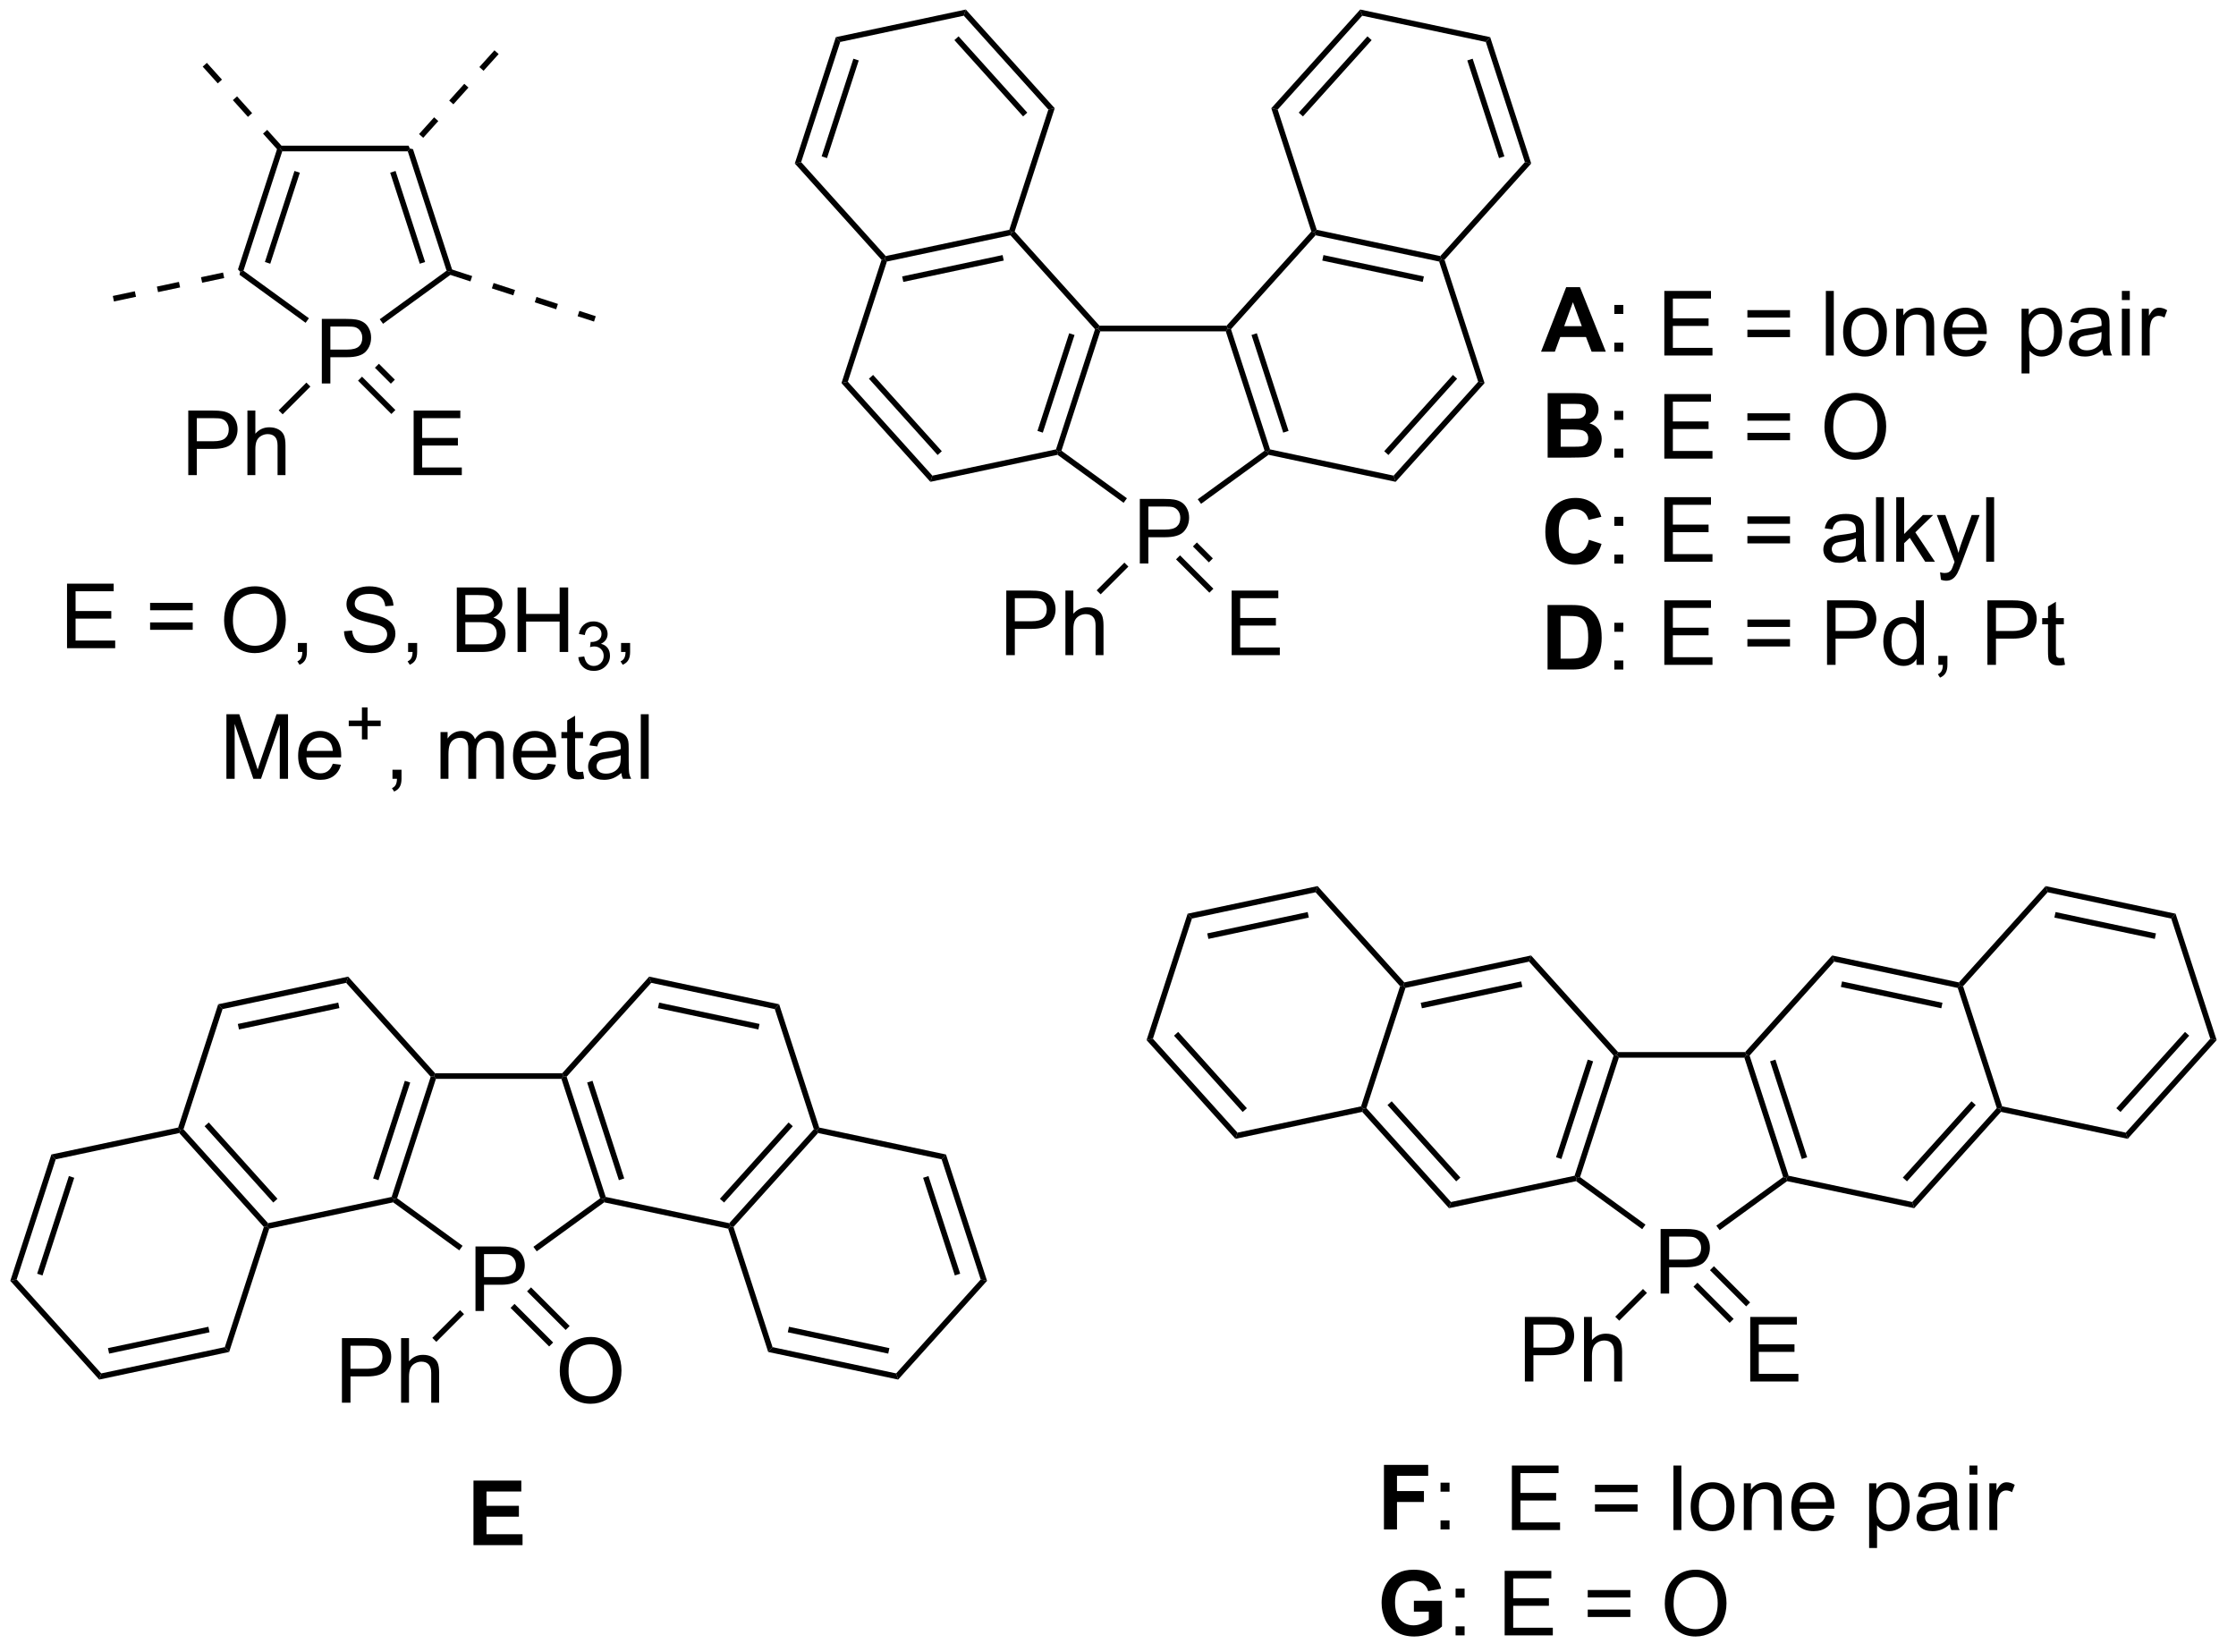 <?xml version="1.0" encoding="UTF-8"?>
<!DOCTYPE svg PUBLIC '-//W3C//DTD SVG 1.0//EN'
          'http://www.w3.org/TR/2001/REC-SVG-20010904/DTD/svg10.dtd'>
<svg stroke-dasharray="none" shape-rendering="auto" xmlns="http://www.w3.org/2000/svg" font-family="'Dialog'" text-rendering="auto" width="272" fill-opacity="1" color-interpolation="auto" color-rendering="auto" preserveAspectRatio="xMidYMid meet" font-size="12px" viewBox="0 0 272 201" fill="black" xmlns:xlink="http://www.w3.org/1999/xlink" stroke="black" image-rendering="auto" stroke-miterlimit="10" stroke-linecap="square" stroke-linejoin="miter" font-style="normal" stroke-width="1" height="201" stroke-dashoffset="0" font-weight="normal" stroke-opacity="1"
><!--Generated by the Batik Graphics2D SVG Generator--><defs id="genericDefs"
  /><g
  ><defs id="defs1"
    ><clipPath clipPathUnits="userSpaceOnUse" id="clipPath1"
      ><path d="M0.646 0.646 L204.008 0.646 L204.008 151.128 L0.646 151.128 L0.646 0.646 Z"
      /></clipPath
      ><clipPath clipPathUnits="userSpaceOnUse" id="clipPath2"
      ><path d="M170.628 377.461 L170.628 523.759 L368.336 523.759 L368.336 377.461 Z"
      /></clipPath
    ></defs
    ><g transform="scale(1.333,1.333) translate(-0.646,-0.646) matrix(1.029,0,0,1.029,-174.862,-387.61)"
    ><path d="M317.833 492.03 L317.833 486.303 L319.994 486.303 Q320.565 486.303 320.864 486.358 Q321.286 486.428 321.57 486.626 Q321.856 486.821 322.031 487.178 Q322.205 487.532 322.205 487.959 Q322.205 488.689 321.739 489.196 Q321.275 489.702 320.059 489.702 L318.591 489.702 L318.591 492.03 L317.833 492.03 ZM318.591 489.025 L320.072 489.025 Q320.807 489.025 321.114 488.751 Q321.424 488.478 321.424 487.983 Q321.424 487.623 321.241 487.368 Q321.059 487.111 320.762 487.03 Q320.572 486.978 320.057 486.978 L318.591 486.978 L318.591 489.025 Z" stroke="none" clip-path="url(#clipPath2)"
    /></g
    ><g transform="matrix(1.371,0,0,1.371,-234.01,-517.674)"
    ><path d="M325.529 470.933 L325.64 471.183 L325.459 471.433 L314.322 471.433 L314.14 471.183 L314.252 470.933 Z" stroke="none" clip-path="url(#clipPath2)"
    /></g
    ><g transform="matrix(1.371,0,0,1.371,-234.01,-517.674)"
    ><path d="M313.858 471.243 L314.14 471.183 L314.322 471.433 L310.881 482.025 L310.587 482.12 L310.394 481.906 ZM311.565 471.603 L308.75 480.267 L309.225 480.421 L312.04 471.757 Z" stroke="none" clip-path="url(#clipPath2)"
    /></g
    ><g transform="matrix(1.371,0,0,1.371,-234.01,-517.674)"
    ><path d="M310.53 482.388 L310.587 482.12 L310.881 482.025 L316.687 486.244 L316.394 486.648 Z" stroke="none" clip-path="url(#clipPath2)"
    /></g
    ><g transform="matrix(1.371,0,0,1.371,-234.01,-517.674)"
    ><path d="M323.266 486.736 L322.972 486.332 L328.9 482.025 L329.194 482.12 L329.251 482.388 Z" stroke="none" clip-path="url(#clipPath2)"
    /></g
    ><g transform="matrix(1.371,0,0,1.371,-234.01,-517.674)"
    ><path d="M329.387 481.906 L329.194 482.12 L328.9 482.025 L325.459 471.433 L325.64 471.183 L325.923 471.243 ZM331.031 480.267 L328.216 471.603 L327.741 471.757 L330.556 480.421 Z" stroke="none" clip-path="url(#clipPath2)"
    /></g
    ><g transform="matrix(1.371,0,0,1.371,-234.01,-517.674)"
    ><path d="M329.251 482.388 L329.194 482.12 L329.387 481.906 L340.354 484.237 L340.532 484.786 Z" stroke="none" clip-path="url(#clipPath2)"
    /></g
    ><g transform="matrix(1.371,0,0,1.371,-234.01,-517.674)"
    ><path d="M340.532 484.786 L340.354 484.237 L347.856 475.905 L348.138 475.965 L348.227 476.24 ZM339.89 482.405 L345.986 475.635 L345.614 475.301 L339.518 482.071 Z" stroke="none" clip-path="url(#clipPath2)"
    /></g
    ><g transform="matrix(1.371,0,0,1.371,-234.01,-517.674)"
    ><path d="M348.331 475.75 L348.138 475.965 L347.856 475.905 L344.391 465.243 L344.584 465.028 L344.866 465.088 Z" stroke="none" clip-path="url(#clipPath2)"
    /></g
    ><g transform="matrix(1.371,0,0,1.371,-234.01,-517.674)"
    ><path d="M344.495 464.753 L344.584 465.028 L344.391 465.243 L333.425 462.911 L333.246 462.362 ZM343.037 466.56 L334.126 464.666 L334.022 465.155 L342.933 467.049 Z" stroke="none" clip-path="url(#clipPath2)"
    /></g
    ><g transform="matrix(1.371,0,0,1.371,-234.01,-517.674)"
    ><path d="M333.246 462.362 L333.425 462.911 L325.923 471.243 L325.64 471.183 L325.529 470.933 Z" stroke="none" clip-path="url(#clipPath2)"
    /></g
    ><g transform="matrix(1.371,0,0,1.371,-234.01,-517.674)"
    ><path d="M348.227 476.24 L348.138 475.965 L348.331 475.75 L359.297 478.082 L359.476 478.631 Z" stroke="none" clip-path="url(#clipPath2)"
    /></g
    ><g transform="matrix(1.371,0,0,1.371,-234.01,-517.674)"
    ><path d="M359.476 478.631 L359.297 478.082 L366.799 469.75 L367.364 469.87 ZM358.834 476.25 L364.929 469.48 L364.558 469.146 L358.462 475.916 Z" stroke="none" clip-path="url(#clipPath2)"
    /></g
    ><g transform="matrix(1.371,0,0,1.371,-234.01,-517.674)"
    ><path d="M367.364 469.87 L366.799 469.75 L363.335 459.087 L363.721 458.658 Z" stroke="none" clip-path="url(#clipPath2)"
    /></g
    ><g transform="matrix(1.371,0,0,1.371,-234.01,-517.674)"
    ><path d="M363.721 458.658 L363.335 459.087 L352.368 456.756 L352.19 456.207 ZM361.98 460.404 L353.07 458.51 L352.966 459 L361.877 460.894 Z" stroke="none" clip-path="url(#clipPath2)"
    /></g
    ><g transform="matrix(1.371,0,0,1.371,-234.01,-517.674)"
    ><path d="M352.19 456.207 L352.368 456.756 L344.866 465.088 L344.584 465.028 L344.495 464.753 Z" stroke="none" clip-path="url(#clipPath2)"
    /></g
    ><g transform="matrix(1.371,0,0,1.371,-234.01,-517.674)"
    ><path d="M314.252 470.933 L314.14 471.183 L313.858 471.243 L306.356 462.911 L306.535 462.362 Z" stroke="none" clip-path="url(#clipPath2)"
    /></g
    ><g transform="matrix(1.371,0,0,1.371,-234.01,-517.674)"
    ><path d="M306.535 462.362 L306.356 462.911 L295.39 465.243 L295.197 465.028 L295.286 464.753 ZM305.655 464.666 L296.744 466.56 L296.848 467.049 L305.759 465.155 Z" stroke="none" clip-path="url(#clipPath2)"
    /></g
    ><g transform="matrix(1.371,0,0,1.371,-234.01,-517.674)"
    ><path d="M294.914 465.088 L295.197 465.028 L295.39 465.243 L291.925 475.905 L291.643 475.965 L291.45 475.75 Z" stroke="none" clip-path="url(#clipPath2)"
    /></g
    ><g transform="matrix(1.371,0,0,1.371,-234.01,-517.674)"
    ><path d="M291.554 476.24 L291.643 475.965 L291.925 475.905 L299.427 484.237 L299.249 484.786 ZM293.795 475.635 L299.891 482.405 L300.262 482.071 L294.167 475.301 Z" stroke="none" clip-path="url(#clipPath2)"
    /></g
    ><g transform="matrix(1.371,0,0,1.371,-234.01,-517.674)"
    ><path d="M299.249 484.786 L299.427 484.237 L310.394 481.906 L310.587 482.12 L310.53 482.388 Z" stroke="none" clip-path="url(#clipPath2)"
    /></g
    ><g transform="matrix(1.371,0,0,1.371,-234.01,-517.674)"
    ><path d="M295.286 464.753 L295.197 465.028 L294.914 465.088 L287.413 456.756 L287.591 456.207 Z" stroke="none" clip-path="url(#clipPath2)"
    /></g
    ><g transform="matrix(1.371,0,0,1.371,-234.01,-517.674)"
    ><path d="M287.591 456.207 L287.413 456.756 L276.446 459.087 L276.06 458.658 ZM286.711 458.51 L277.8 460.404 L277.904 460.894 L286.815 459 Z" stroke="none" clip-path="url(#clipPath2)"
    /></g
    ><g transform="matrix(1.371,0,0,1.371,-234.01,-517.674)"
    ><path d="M276.06 458.658 L276.446 459.087 L272.982 469.75 L272.417 469.87 Z" stroke="none" clip-path="url(#clipPath2)"
    /></g
    ><g transform="matrix(1.371,0,0,1.371,-234.01,-517.674)"
    ><path d="M272.417 469.87 L272.982 469.75 L280.484 478.082 L280.305 478.631 ZM274.852 469.48 L280.947 476.25 L281.319 475.916 L275.223 469.146 Z" stroke="none" clip-path="url(#clipPath2)"
    /></g
    ><g transform="matrix(1.371,0,0,1.371,-234.01,-517.674)"
    ><path d="M280.305 478.631 L280.484 478.082 L291.45 475.75 L291.643 475.965 L291.554 476.24 Z" stroke="none" clip-path="url(#clipPath2)"
    /></g
    ><g transform="matrix(1.371,0,0,1.371,-234.01,-517.674)"
    ><path d="M305.984 500.161 L305.984 494.435 L308.145 494.435 Q308.716 494.435 309.015 494.49 Q309.437 494.56 309.721 494.758 Q310.007 494.953 310.182 495.31 Q310.356 495.664 310.356 496.091 Q310.356 496.82 309.89 497.328 Q309.426 497.833 308.21 497.833 L306.741 497.833 L306.741 500.161 L305.984 500.161 ZM306.741 497.156 L308.223 497.156 Q308.958 497.156 309.265 496.883 Q309.575 496.609 309.575 496.115 Q309.575 495.755 309.392 495.5 Q309.21 495.242 308.913 495.161 Q308.723 495.109 308.208 495.109 L306.741 495.109 L306.741 497.156 ZM311.231 500.161 L311.231 494.435 L311.934 494.435 L311.934 496.49 Q312.426 495.919 313.176 495.919 Q313.637 495.919 313.976 496.102 Q314.317 496.281 314.463 496.602 Q314.609 496.922 314.609 497.531 L314.609 500.161 L313.906 500.161 L313.906 497.531 Q313.906 497.005 313.676 496.766 Q313.45 496.524 313.031 496.524 Q312.718 496.524 312.442 496.688 Q312.169 496.849 312.051 497.128 Q311.934 497.404 311.934 497.891 L311.934 500.161 L311.231 500.161 Z" stroke="none" clip-path="url(#clipPath2)"
    /></g
    ><g transform="matrix(1.371,0,0,1.371,-234.01,-517.674)"
    ><path d="M316.464 491.953 L316.817 492.307 L314.357 494.767 L314.003 494.413 Z" stroke="none" clip-path="url(#clipPath2)"
    /></g
    ><g transform="matrix(1.371,0,0,1.371,-234.01,-517.674)"
    ><path d="M325.98 500.161 L325.98 494.435 L330.121 494.435 L330.121 495.109 L326.738 495.109 L326.738 496.865 L329.907 496.865 L329.907 497.536 L326.738 497.536 L326.738 499.484 L330.253 499.484 L330.253 500.161 L325.98 500.161 Z" stroke="none" clip-path="url(#clipPath2)"
    /></g
    ><g transform="matrix(1.371,0,0,1.371,-234.01,-517.674)"
    ><path d="M320.944 491.75 L324.154 494.961 L324.508 494.607 L321.297 491.397 ZM322.408 490.287 L325.618 493.497 L325.971 493.144 L322.761 489.933 Z" stroke="none" clip-path="url(#clipPath2)"
    /></g
    ><g transform="matrix(1.371,0,0,1.371,-234.01,-517.674)"
    ><path d="M212.874 493.909 L212.874 488.182 L215.036 488.182 Q215.606 488.182 215.906 488.237 Q216.327 488.307 216.611 488.505 Q216.898 488.701 217.072 489.057 Q217.247 489.411 217.247 489.839 Q217.247 490.568 216.781 491.076 Q216.317 491.581 215.101 491.581 L213.632 491.581 L213.632 493.909 L212.874 493.909 ZM213.632 490.904 L215.114 490.904 Q215.848 490.904 216.156 490.63 Q216.465 490.357 216.465 489.862 Q216.465 489.503 216.283 489.247 Q216.101 488.99 215.804 488.909 Q215.614 488.857 215.098 488.857 L213.632 488.857 L213.632 490.904 Z" stroke="none" clip-path="url(#clipPath2)"
    /></g
    ><g transform="matrix(1.371,0,0,1.371,-234.01,-517.674)"
    ><path d="M220.571 472.812 L220.682 473.062 L220.5 473.312 L209.364 473.312 L209.182 473.062 L209.293 472.812 Z" stroke="none" clip-path="url(#clipPath2)"
    /></g
    ><g transform="matrix(1.371,0,0,1.371,-234.01,-517.674)"
    ><path d="M208.9 473.122 L209.182 473.062 L209.364 473.312 L205.922 483.904 L205.629 483.999 L205.435 483.785 ZM206.606 473.482 L203.791 482.146 L204.267 482.3 L207.082 473.636 Z" stroke="none" clip-path="url(#clipPath2)"
    /></g
    ><g transform="matrix(1.371,0,0,1.371,-234.01,-517.674)"
    ><path d="M205.572 484.267 L205.629 483.999 L205.922 483.904 L211.729 488.123 L211.435 488.527 Z" stroke="none" clip-path="url(#clipPath2)"
    /></g
    ><g transform="matrix(1.371,0,0,1.371,-234.01,-517.674)"
    ><path d="M218.308 488.615 L218.014 488.211 L223.942 483.904 L224.236 483.999 L224.293 484.267 Z" stroke="none" clip-path="url(#clipPath2)"
    /></g
    ><g transform="matrix(1.371,0,0,1.371,-234.01,-517.674)"
    ><path d="M224.429 483.785 L224.236 483.999 L223.942 483.904 L220.5 473.312 L220.682 473.062 L220.964 473.122 ZM226.073 482.146 L223.258 473.482 L222.782 473.636 L225.597 482.3 Z" stroke="none" clip-path="url(#clipPath2)"
    /></g
    ><g transform="matrix(1.371,0,0,1.371,-234.01,-517.674)"
    ><path d="M224.293 484.267 L224.236 483.999 L224.429 483.785 L235.395 486.116 L235.485 486.39 L235.291 486.605 Z" stroke="none" clip-path="url(#clipPath2)"
    /></g
    ><g transform="matrix(1.371,0,0,1.371,-234.01,-517.674)"
    ><path d="M235.767 486.45 L235.485 486.39 L235.395 486.116 L242.897 477.784 L243.18 477.844 L243.269 478.119 ZM234.932 484.284 L241.027 477.514 L240.656 477.18 L234.56 483.95 Z" stroke="none" clip-path="url(#clipPath2)"
    /></g
    ><g transform="matrix(1.371,0,0,1.371,-234.01,-517.674)"
    ><path d="M243.373 477.63 L243.18 477.844 L242.897 477.784 L239.433 467.122 L239.819 466.692 Z" stroke="none" clip-path="url(#clipPath2)"
    /></g
    ><g transform="matrix(1.371,0,0,1.371,-234.01,-517.674)"
    ><path d="M239.819 466.692 L239.433 467.122 L228.466 464.791 L228.288 464.241 ZM238.078 468.439 L229.168 466.545 L229.064 467.034 L237.975 468.928 Z" stroke="none" clip-path="url(#clipPath2)"
    /></g
    ><g transform="matrix(1.371,0,0,1.371,-234.01,-517.674)"
    ><path d="M228.288 464.241 L228.466 464.791 L220.964 473.122 L220.682 473.062 L220.571 472.812 Z" stroke="none" clip-path="url(#clipPath2)"
    /></g
    ><g transform="matrix(1.371,0,0,1.371,-234.01,-517.674)"
    ><path d="M209.293 472.812 L209.182 473.062 L208.9 473.122 L201.398 464.791 L201.576 464.241 Z" stroke="none" clip-path="url(#clipPath2)"
    /></g
    ><g transform="matrix(1.371,0,0,1.371,-234.01,-517.674)"
    ><path d="M201.576 464.241 L201.398 464.791 L190.432 467.122 L190.045 466.692 ZM200.697 466.545 L191.786 468.439 L191.89 468.928 L200.8 467.034 Z" stroke="none" clip-path="url(#clipPath2)"
    /></g
    ><g transform="matrix(1.371,0,0,1.371,-234.01,-517.674)"
    ><path d="M190.045 466.692 L190.432 467.122 L186.967 477.784 L186.685 477.844 L186.492 477.63 Z" stroke="none" clip-path="url(#clipPath2)"
    /></g
    ><g transform="matrix(1.371,0,0,1.371,-234.01,-517.674)"
    ><path d="M186.596 478.119 L186.685 477.844 L186.967 477.784 L194.469 486.116 L194.38 486.39 L194.097 486.45 ZM188.837 477.514 L194.933 484.284 L195.304 483.95 L189.209 477.18 Z" stroke="none" clip-path="url(#clipPath2)"
    /></g
    ><g transform="matrix(1.371,0,0,1.371,-234.01,-517.674)"
    ><path d="M194.573 486.605 L194.38 486.39 L194.469 486.116 L205.435 483.785 L205.629 483.999 L205.572 484.267 Z" stroke="none" clip-path="url(#clipPath2)"
    /></g
    ><g transform="matrix(1.371,0,0,1.371,-234.01,-517.674)"
    ><path d="M175.629 480.45 L175.243 480.021 L186.492 477.63 L186.685 477.844 L186.596 478.119 Z" stroke="none" clip-path="url(#clipPath2)"
    /></g
    ><g transform="matrix(1.371,0,0,1.371,-234.01,-517.674)"
    ><path d="M201.025 502.041 L201.025 496.314 L203.187 496.314 Q203.757 496.314 204.057 496.369 Q204.478 496.439 204.762 496.637 Q205.049 496.832 205.223 497.189 Q205.398 497.543 205.398 497.97 Q205.398 498.699 204.932 499.207 Q204.468 499.712 203.252 499.712 L201.783 499.712 L201.783 502.041 L201.025 502.041 ZM201.783 499.035 L203.265 499.035 Q203.999 499.035 204.307 498.762 Q204.617 498.488 204.617 497.994 Q204.617 497.634 204.434 497.379 Q204.252 497.121 203.955 497.041 Q203.765 496.988 203.249 496.988 L201.783 496.988 L201.783 499.035 ZM206.273 502.041 L206.273 496.314 L206.976 496.314 L206.976 498.369 Q207.468 497.798 208.218 497.798 Q208.679 497.798 209.018 497.981 Q209.359 498.16 209.505 498.481 Q209.65 498.801 209.65 499.41 L209.65 502.041 L208.947 502.041 L208.947 499.41 Q208.947 498.884 208.718 498.645 Q208.492 498.403 208.072 498.403 Q207.76 498.403 207.484 498.567 Q207.21 498.728 207.093 499.007 Q206.976 499.283 206.976 499.77 L206.976 502.041 L206.273 502.041 Z" stroke="none" clip-path="url(#clipPath2)"
    /></g
    ><g transform="matrix(1.371,0,0,1.371,-234.01,-517.674)"
    ><path d="M211.505 493.832 L211.859 494.186 L209.399 496.646 L209.045 496.292 Z" stroke="none" clip-path="url(#clipPath2)"
    /></g
    ><g transform="matrix(1.371,0,0,1.371,-234.01,-517.674)"
    ><path d="M220.352 499.252 Q220.352 497.824 221.118 497.02 Q221.883 496.212 223.094 496.212 Q223.886 496.212 224.521 496.593 Q225.159 496.97 225.493 497.647 Q225.828 498.324 225.828 499.184 Q225.828 500.056 225.477 500.744 Q225.125 501.431 224.48 501.785 Q223.836 502.14 223.089 502.14 Q222.282 502.14 221.644 501.749 Q221.008 501.356 220.68 500.681 Q220.352 500.004 220.352 499.252 ZM221.133 499.262 Q221.133 500.298 221.688 500.895 Q222.245 501.488 223.086 501.488 Q223.94 501.488 224.493 500.887 Q225.047 500.285 225.047 499.181 Q225.047 498.481 224.81 497.96 Q224.573 497.439 224.118 497.153 Q223.664 496.863 223.097 496.863 Q222.292 496.863 221.711 497.418 Q221.133 497.97 221.133 499.262 Z" stroke="none" clip-path="url(#clipPath2)"
    /></g
    ><g transform="matrix(1.371,0,0,1.371,-234.01,-517.674)"
    ><path d="M215.986 493.63 L219.411 497.055 L219.765 496.702 L216.339 493.276 ZM217.449 492.166 L220.875 495.591 L221.228 495.238 L217.803 491.812 Z" stroke="none" clip-path="url(#clipPath2)"
    /></g
    ><g transform="matrix(1.371,0,0,1.371,-234.01,-517.674)"
    ><path d="M235.291 486.605 L235.485 486.39 L235.767 486.45 L239.231 497.113 L238.845 497.542 Z" stroke="none" clip-path="url(#clipPath2)"
    /></g
    ><g transform="matrix(1.371,0,0,1.371,-234.01,-517.674)"
    ><path d="M238.845 497.542 L239.231 497.113 L250.198 499.444 L250.376 499.993 ZM240.586 495.796 L249.496 497.69 L249.6 497.201 L240.69 495.307 Z" stroke="none" clip-path="url(#clipPath2)"
    /></g
    ><g transform="matrix(1.371,0,0,1.371,-234.01,-517.674)"
    ><path d="M250.376 499.993 L250.198 499.444 L257.7 491.112 L258.264 491.232 Z" stroke="none" clip-path="url(#clipPath2)"
    /></g
    ><g transform="matrix(1.371,0,0,1.371,-234.01,-517.674)"
    ><path d="M258.264 491.232 L257.7 491.112 L254.235 480.45 L254.621 480.021 ZM255.882 490.598 L253.067 481.934 L252.591 482.089 L255.406 490.753 Z" stroke="none" clip-path="url(#clipPath2)"
    /></g
    ><g transform="matrix(1.371,0,0,1.371,-234.01,-517.674)"
    ><path d="M254.621 480.021 L254.235 480.45 L243.269 478.119 L243.18 477.844 L243.373 477.63 Z" stroke="none" clip-path="url(#clipPath2)"
    /></g
    ><g transform="matrix(1.371,0,0,1.371,-234.01,-517.674)"
    ><path d="M175.243 480.021 L175.629 480.45 L172.165 491.112 L171.6 491.232 ZM176.798 481.934 L173.983 490.598 L174.458 490.753 L177.273 482.089 Z" stroke="none" clip-path="url(#clipPath2)"
    /></g
    ><g transform="matrix(1.371,0,0,1.371,-234.01,-517.674)"
    ><path d="M171.6 491.232 L172.165 491.112 L179.667 499.444 L179.488 499.993 Z" stroke="none" clip-path="url(#clipPath2)"
    /></g
    ><g transform="matrix(1.371,0,0,1.371,-234.01,-517.674)"
    ><path d="M179.488 499.993 L179.667 499.444 L190.633 497.113 L191.019 497.542 ZM180.368 497.69 L189.279 495.796 L189.175 495.307 L180.264 497.201 Z" stroke="none" clip-path="url(#clipPath2)"
    /></g
    ><g transform="matrix(1.371,0,0,1.371,-234.01,-517.674)"
    ><path d="M191.019 497.542 L190.633 497.113 L194.097 486.45 L194.38 486.39 L194.573 486.605 Z" stroke="none" clip-path="url(#clipPath2)"
    /></g
    ><g transform="matrix(1.371,0,0,1.371,-234.01,-517.674)"
    ><path d="M271.82 427.583 L271.82 421.857 L273.981 421.857 Q274.551 421.857 274.851 421.911 Q275.273 421.982 275.557 422.18 Q275.843 422.375 276.018 422.732 Q276.192 423.086 276.192 423.513 Q276.192 424.242 275.726 424.75 Q275.262 425.255 274.046 425.255 L272.577 425.255 L272.577 427.583 L271.82 427.583 ZM272.577 424.578 L274.059 424.578 Q274.794 424.578 275.101 424.305 Q275.411 424.031 275.411 423.536 Q275.411 423.177 275.228 422.922 Q275.046 422.664 274.749 422.583 Q274.559 422.531 274.044 422.531 L272.577 422.531 L272.577 424.578 Z" stroke="none" clip-path="url(#clipPath2)"
    /></g
    ><g transform="matrix(1.371,0,0,1.371,-234.01,-517.674)"
    ><path d="M279.516 406.487 L279.627 406.737 L279.446 406.987 L268.309 406.987 L268.127 406.737 L268.239 406.487 Z" stroke="none" clip-path="url(#clipPath2)"
    /></g
    ><g transform="matrix(1.371,0,0,1.371,-234.01,-517.674)"
    ><path d="M267.845 406.797 L268.127 406.737 L268.309 406.987 L264.868 417.578 L264.574 417.674 L264.381 417.459 ZM265.552 407.156 L262.737 415.82 L263.212 415.975 L266.027 407.311 Z" stroke="none" clip-path="url(#clipPath2)"
    /></g
    ><g transform="matrix(1.371,0,0,1.371,-234.01,-517.674)"
    ><path d="M264.517 417.942 L264.574 417.674 L264.868 417.578 L270.675 421.797 L270.381 422.202 Z" stroke="none" clip-path="url(#clipPath2)"
    /></g
    ><g transform="matrix(1.371,0,0,1.371,-234.01,-517.674)"
    ><path d="M277.253 422.29 L276.959 421.885 L282.887 417.578 L283.181 417.674 L283.238 417.942 Z" stroke="none" clip-path="url(#clipPath2)"
    /></g
    ><g transform="matrix(1.371,0,0,1.371,-234.01,-517.674)"
    ><path d="M283.374 417.459 L283.181 417.674 L282.887 417.578 L279.446 406.987 L279.627 406.737 L279.91 406.797 ZM285.018 415.82 L282.203 407.156 L281.728 407.311 L284.543 415.975 Z" stroke="none" clip-path="url(#clipPath2)"
    /></g
    ><g transform="matrix(1.371,0,0,1.371,-234.01,-517.674)"
    ><path d="M283.238 417.942 L283.181 417.674 L283.374 417.459 L294.341 419.79 L294.519 420.339 Z" stroke="none" clip-path="url(#clipPath2)"
    /></g
    ><g transform="matrix(1.371,0,0,1.371,-234.01,-517.674)"
    ><path d="M294.519 420.339 L294.341 419.79 L301.842 411.459 L302.407 411.579 ZM293.877 417.959 L299.973 411.189 L299.601 410.854 L293.505 417.624 Z" stroke="none" clip-path="url(#clipPath2)"
    /></g
    ><g transform="matrix(1.371,0,0,1.371,-234.01,-517.674)"
    ><path d="M302.407 411.579 L301.842 411.459 L298.378 400.796 L298.571 400.582 L298.854 400.642 Z" stroke="none" clip-path="url(#clipPath2)"
    /></g
    ><g transform="matrix(1.371,0,0,1.371,-234.01,-517.674)"
    ><path d="M298.482 400.307 L298.571 400.582 L298.378 400.796 L287.412 398.465 L287.322 398.191 L287.516 397.976 ZM297.024 402.113 L288.113 400.219 L288.009 400.708 L296.92 402.602 Z" stroke="none" clip-path="url(#clipPath2)"
    /></g
    ><g transform="matrix(1.371,0,0,1.371,-234.01,-517.674)"
    ><path d="M287.04 398.13 L287.322 398.191 L287.412 398.465 L279.91 406.797 L279.627 406.737 L279.516 406.487 Z" stroke="none" clip-path="url(#clipPath2)"
    /></g
    ><g transform="matrix(1.371,0,0,1.371,-234.01,-517.674)"
    ><path d="M268.239 406.487 L268.127 406.737 L267.845 406.797 L260.343 398.465 L260.433 398.191 L260.715 398.13 Z" stroke="none" clip-path="url(#clipPath2)"
    /></g
    ><g transform="matrix(1.371,0,0,1.371,-234.01,-517.674)"
    ><path d="M260.239 397.976 L260.433 398.191 L260.343 398.465 L249.377 400.796 L249.184 400.582 L249.273 400.307 ZM259.642 400.219 L250.731 402.113 L250.835 402.602 L259.746 400.708 Z" stroke="none" clip-path="url(#clipPath2)"
    /></g
    ><g transform="matrix(1.371,0,0,1.371,-234.01,-517.674)"
    ><path d="M248.901 400.642 L249.184 400.582 L249.377 400.796 L245.912 411.459 L245.348 411.579 Z" stroke="none" clip-path="url(#clipPath2)"
    /></g
    ><g transform="matrix(1.371,0,0,1.371,-234.01,-517.674)"
    ><path d="M245.348 411.579 L245.912 411.459 L253.414 419.79 L253.236 420.339 ZM247.782 411.189 L253.878 417.959 L254.25 417.624 L248.154 410.854 Z" stroke="none" clip-path="url(#clipPath2)"
    /></g
    ><g transform="matrix(1.371,0,0,1.371,-234.01,-517.674)"
    ><path d="M253.236 420.339 L253.414 419.79 L264.381 417.459 L264.574 417.674 L264.517 417.942 Z" stroke="none" clip-path="url(#clipPath2)"
    /></g
    ><g transform="matrix(1.371,0,0,1.371,-234.01,-517.674)"
    ><path d="M259.971 435.715 L259.971 429.988 L262.132 429.988 Q262.703 429.988 263.002 430.043 Q263.424 430.113 263.708 430.311 Q263.994 430.507 264.169 430.863 Q264.343 431.218 264.343 431.645 Q264.343 432.374 263.877 432.882 Q263.413 433.387 262.197 433.387 L260.729 433.387 L260.729 435.715 L259.971 435.715 ZM260.729 432.71 L262.21 432.71 Q262.945 432.71 263.252 432.436 Q263.562 432.163 263.562 431.668 Q263.562 431.309 263.38 431.054 Q263.197 430.796 262.901 430.715 Q262.71 430.663 262.195 430.663 L260.729 430.663 L260.729 432.71 ZM265.218 435.715 L265.218 429.988 L265.921 429.988 L265.921 432.043 Q266.413 431.473 267.163 431.473 Q267.625 431.473 267.963 431.655 Q268.304 431.835 268.45 432.155 Q268.596 432.476 268.596 433.085 L268.596 435.715 L267.893 435.715 L267.893 433.085 Q267.893 432.559 267.663 432.319 Q267.437 432.077 267.018 432.077 Q266.705 432.077 266.429 432.241 Q266.156 432.403 266.038 432.681 Q265.921 432.957 265.921 433.444 L265.921 435.715 L265.218 435.715 Z" stroke="none" clip-path="url(#clipPath2)"
    /></g
    ><g transform="matrix(1.371,0,0,1.371,-234.01,-517.674)"
    ><path d="M270.451 427.507 L270.804 427.86 L268.344 430.32 L267.99 429.967 Z" stroke="none" clip-path="url(#clipPath2)"
    /></g
    ><g transform="matrix(1.371,0,0,1.371,-234.01,-517.674)"
    ><path d="M279.967 435.715 L279.967 429.988 L284.108 429.988 L284.108 430.663 L280.725 430.663 L280.725 432.418 L283.894 432.418 L283.894 433.09 L280.725 433.09 L280.725 435.038 L284.24 435.038 L284.24 435.715 L279.967 435.715 Z" stroke="none" clip-path="url(#clipPath2)"
    /></g
    ><g transform="matrix(1.371,0,0,1.371,-234.01,-517.674)"
    ><path d="M199.24 411.611 L199.24 405.885 L201.401 405.885 Q201.972 405.885 202.271 405.939 Q202.693 406.01 202.977 406.208 Q203.263 406.403 203.438 406.76 Q203.612 407.114 203.612 407.541 Q203.612 408.27 203.146 408.778 Q202.683 409.283 201.467 409.283 L199.998 409.283 L199.998 411.611 L199.24 411.611 ZM199.998 408.606 L201.48 408.606 Q202.214 408.606 202.521 408.333 Q202.831 408.059 202.831 407.564 Q202.831 407.205 202.649 406.95 Q202.467 406.692 202.17 406.611 Q201.98 406.559 201.464 406.559 L199.998 406.559 L199.998 408.606 Z" stroke="none" clip-path="url(#clipPath2)"
    /></g
    ><g transform="matrix(1.371,0,0,1.371,-234.01,-517.674)"
    ><path d="M206.936 390.514 L207.048 390.764 L206.866 391.014 L195.729 391.014 L195.548 390.764 L195.659 390.514 Z" stroke="none" clip-path="url(#clipPath2)"
    /></g
    ><g transform="matrix(1.371,0,0,1.371,-234.01,-517.674)"
    ><path d="M195.265 390.825 L195.548 390.764 L195.729 391.014 L192.288 401.606 L191.994 401.702 L191.801 401.487 ZM196.814 392.757 L194.19 400.834 L194.665 400.988 L197.29 392.912 Z" stroke="none" clip-path="url(#clipPath2)"
    /></g
    ><g transform="matrix(1.371,0,0,1.371,-234.01,-517.674)"
    ><path d="M191.937 401.969 L191.994 401.702 L192.288 401.606 L198.095 405.825 L197.801 406.229 Z" stroke="none" clip-path="url(#clipPath2)"
    /></g
    ><g transform="matrix(1.371,0,0,1.371,-234.01,-517.674)"
    ><path d="M204.673 406.318 L204.38 405.913 L210.308 401.606 L210.601 401.702 L210.645 401.979 Z" stroke="none" clip-path="url(#clipPath2)"
    /></g
    ><g transform="matrix(1.371,0,0,1.371,-234.01,-517.674)"
    ><path d="M210.8 401.503 L210.601 401.702 L210.308 401.606 L206.866 391.014 L207.048 390.764 L207.33 390.825 ZM208.406 400.834 L205.782 392.757 L205.306 392.912 L207.93 400.988 Z" stroke="none" clip-path="url(#clipPath2)"
    /></g
    ><g transform="matrix(1.371,0,0,1.371,-234.01,-517.674)"
    ><path d="M214.557 382.051 L213.219 383.537 L213.59 383.872 L214.929 382.386 ZM211.881 385.024 L210.542 386.51 L210.914 386.844 L212.252 385.358 ZM209.204 387.996 L207.866 389.483 L208.237 389.817 L209.576 388.331 Z" stroke="none" clip-path="url(#clipPath2)"
    /></g
    ><g transform="matrix(1.371,0,0,1.371,-234.01,-517.674)"
    ><path d="M195.734 390.597 L194.395 389.111 L194.024 389.445 L195.362 390.932 ZM193.057 387.625 L191.719 386.138 L191.347 386.473 L192.685 387.959 ZM190.381 384.652 L189.042 383.166 L188.671 383.5 L190.009 384.987 Z" stroke="none" clip-path="url(#clipPath2)"
    /></g
    ><g transform="matrix(1.371,0,0,1.371,-234.01,-517.674)"
    ><path d="M180.797 404.337 L182.754 403.921 L182.65 403.432 L180.694 403.848 ZM184.71 403.506 L186.666 403.09 L186.562 402.601 L184.606 403.017 ZM188.623 402.674 L190.579 402.258 L190.475 401.769 L188.519 402.185 Z" stroke="none" clip-path="url(#clipPath2)"
    /></g
    ><g transform="matrix(1.371,0,0,1.371,-234.01,-517.674)"
    ><path d="M187.391 419.743 L187.391 414.016 L189.553 414.016 Q190.123 414.016 190.422 414.071 Q190.844 414.141 191.128 414.339 Q191.415 414.534 191.589 414.891 Q191.763 415.245 191.763 415.673 Q191.763 416.402 191.297 416.909 Q190.834 417.415 189.618 417.415 L188.149 417.415 L188.149 419.743 L187.391 419.743 ZM188.149 416.738 L189.631 416.738 Q190.365 416.738 190.672 416.464 Q190.982 416.191 190.982 415.696 Q190.982 415.337 190.8 415.081 Q190.618 414.824 190.321 414.743 Q190.131 414.691 189.615 414.691 L188.149 414.691 L188.149 416.738 ZM192.638 419.743 L192.638 414.016 L193.342 414.016 L193.342 416.071 Q193.834 415.501 194.584 415.501 Q195.045 415.501 195.383 415.683 Q195.724 415.863 195.87 416.183 Q196.016 416.503 196.016 417.113 L196.016 419.743 L195.313 419.743 L195.313 417.113 Q195.313 416.587 195.084 416.347 Q194.857 416.105 194.438 416.105 Q194.125 416.105 193.849 416.269 Q193.576 416.43 193.459 416.709 Q193.342 416.985 193.342 417.472 L193.342 419.743 L192.638 419.743 Z" stroke="none" clip-path="url(#clipPath2)"
    /></g
    ><g transform="matrix(1.371,0,0,1.371,-234.01,-517.674)"
    ><path d="M197.871 411.534 L198.225 411.888 L195.764 414.348 L195.411 413.995 Z" stroke="none" clip-path="url(#clipPath2)"
    /></g
    ><g transform="matrix(1.371,0,0,1.371,-234.01,-517.674)"
    ><path d="M207.387 419.743 L207.387 414.016 L211.528 414.016 L211.528 414.691 L208.145 414.691 L208.145 416.446 L211.314 416.446 L211.314 417.118 L208.145 417.118 L208.145 419.066 L211.661 419.066 L211.661 419.743 L207.387 419.743 Z" stroke="none" clip-path="url(#clipPath2)"
    /></g
    ><g transform="matrix(1.371,0,0,1.371,-234.01,-517.674)"
    ><path d="M210.524 401.939 L212.426 402.558 L212.581 402.082 L210.679 401.464 ZM214.328 403.175 L216.231 403.793 L216.385 403.318 L214.483 402.7 ZM218.133 404.412 L220.035 405.03 L220.189 404.554 L218.287 403.936 ZM221.937 405.648 L223.392 406.12 L223.546 405.645 L222.091 405.172 Z" stroke="none" clip-path="url(#clipPath2)"
    /></g
    ><g transform="matrix(1.371,0,0,1.371,-234.01,-517.674)"
    ><path d="M176.633 435.1 L176.633 429.374 L180.773 429.374 L180.773 430.048 L177.391 430.048 L177.391 431.803 L180.56 431.803 L180.56 432.475 L177.391 432.475 L177.391 434.423 L180.906 434.423 L180.906 435.1 L176.633 435.1 ZM187.785 431.733 L184.004 431.733 L184.004 431.077 L187.785 431.077 L187.785 431.733 ZM187.785 433.47 L184.004 433.47 L184.004 432.814 L187.785 432.814 L187.785 433.47 Z" stroke="none" clip-path="url(#clipPath2)"
    /></g
    ><g transform="matrix(1.371,0,0,1.371,-234.01,-517.674)"
    ><path d="M190.569 432.648 Q190.569 431.221 191.335 430.416 Q192.101 429.609 193.311 429.609 Q194.103 429.609 194.738 429.989 Q195.376 430.367 195.71 431.044 Q196.046 431.721 196.046 432.58 Q196.046 433.453 195.694 434.14 Q195.343 434.828 194.697 435.182 Q194.054 435.536 193.306 435.536 Q192.499 435.536 191.861 435.145 Q191.226 434.752 190.897 434.078 Q190.569 433.401 190.569 432.648 ZM191.351 432.658 Q191.351 433.695 191.905 434.291 Q192.462 434.885 193.304 434.885 Q194.158 434.885 194.71 434.283 Q195.264 433.682 195.264 432.578 Q195.264 431.877 195.028 431.356 Q194.791 430.835 194.335 430.549 Q193.882 430.26 193.314 430.26 Q192.509 430.26 191.929 430.815 Q191.351 431.367 191.351 432.658 ZM197.115 435.437 L197.115 434.635 L197.917 434.635 L197.917 435.437 Q197.917 435.88 197.761 436.151 Q197.604 436.421 197.263 436.57 L197.068 436.27 Q197.292 436.171 197.396 435.981 Q197.503 435.794 197.513 435.437 L197.115 435.437 ZM201.208 433.596 L201.925 433.533 Q201.974 433.963 202.159 434.239 Q202.347 434.515 202.737 434.684 Q203.128 434.854 203.615 434.854 Q204.05 434.854 204.38 434.726 Q204.714 434.596 204.875 434.372 Q205.037 434.148 205.037 433.882 Q205.037 433.611 204.88 433.411 Q204.724 433.21 204.365 433.072 Q204.136 432.984 203.347 432.794 Q202.558 432.604 202.24 432.437 Q201.831 432.221 201.628 431.903 Q201.427 431.585 201.427 431.19 Q201.427 430.757 201.672 430.38 Q201.919 430.002 202.391 429.807 Q202.865 429.611 203.443 429.611 Q204.081 429.611 204.565 429.817 Q205.052 430.023 205.313 430.421 Q205.576 430.82 205.597 431.322 L204.87 431.377 Q204.81 430.835 204.472 430.559 Q204.136 430.281 203.474 430.281 Q202.787 430.281 202.472 430.533 Q202.159 430.783 202.159 431.14 Q202.159 431.447 202.38 431.648 Q202.599 431.846 203.524 432.057 Q204.448 432.265 204.792 432.421 Q205.292 432.651 205.529 433.005 Q205.768 433.359 205.768 433.82 Q205.768 434.276 205.505 434.682 Q205.245 435.085 204.753 435.312 Q204.263 435.536 203.651 435.536 Q202.873 435.536 202.347 435.309 Q201.823 435.08 201.524 434.627 Q201.224 434.171 201.208 433.596 ZM206.896 435.437 L206.896 434.635 L207.698 434.635 L207.698 435.437 Q207.698 435.88 207.542 436.151 Q207.386 436.421 207.044 436.57 L206.849 436.27 Q207.073 436.171 207.177 435.981 Q207.284 435.794 207.294 435.437 L206.896 435.437 ZM211.216 435.437 L211.216 429.71 L213.365 429.71 Q214.021 429.71 214.417 429.885 Q214.815 430.057 215.039 430.419 Q215.263 430.781 215.263 431.174 Q215.263 431.541 215.063 431.867 Q214.865 432.19 214.464 432.39 Q214.982 432.541 215.261 432.908 Q215.542 433.276 215.542 433.776 Q215.542 434.179 215.37 434.526 Q215.201 434.869 214.951 435.057 Q214.701 435.244 214.323 435.341 Q213.948 435.437 213.401 435.437 L211.216 435.437 ZM211.974 432.117 L213.214 432.117 Q213.716 432.117 213.935 432.049 Q214.224 431.963 214.37 431.765 Q214.518 431.565 214.518 431.265 Q214.518 430.979 214.38 430.762 Q214.245 430.546 213.99 430.466 Q213.737 430.385 213.12 430.385 L211.974 430.385 L211.974 432.117 ZM211.974 434.76 L213.401 434.76 Q213.768 434.76 213.917 434.734 Q214.177 434.687 214.352 434.578 Q214.529 434.468 214.641 434.26 Q214.755 434.049 214.755 433.776 Q214.755 433.455 214.591 433.221 Q214.427 432.984 214.136 432.887 Q213.847 432.791 213.3 432.791 L211.974 432.791 L211.974 434.76 ZM216.607 435.437 L216.607 429.71 L217.365 429.71 L217.365 432.062 L220.341 432.062 L220.341 429.71 L221.099 429.71 L221.099 435.437 L220.341 435.437 L220.341 432.736 L217.365 432.736 L217.365 435.437 L216.607 435.437 Z" stroke="none" clip-path="url(#clipPath2)"
    /></g
    ><g transform="matrix(1.371,0,0,1.371,-234.01,-517.674)"
    ><path d="M221.996 435.902 L222.523 435.832 Q222.615 436.281 222.832 436.478 Q223.05 436.676 223.365 436.676 Q223.736 436.676 223.992 436.418 Q224.25 436.16 224.25 435.779 Q224.25 435.416 224.011 435.182 Q223.775 434.945 223.408 434.945 Q223.259 434.945 223.037 435.004 L223.095 434.541 Q223.148 434.547 223.179 434.547 Q223.517 434.547 223.787 434.371 Q224.056 434.195 224.056 433.828 Q224.056 433.539 223.859 433.349 Q223.664 433.158 223.353 433.158 Q223.044 433.158 222.839 433.351 Q222.634 433.545 222.576 433.932 L222.048 433.838 Q222.146 433.307 222.488 433.015 Q222.832 432.724 223.341 432.724 Q223.693 432.724 223.988 432.875 Q224.285 433.025 224.441 433.287 Q224.597 433.547 224.597 433.84 Q224.597 434.119 224.447 434.348 Q224.298 434.576 224.005 434.711 Q224.386 434.799 224.597 435.076 Q224.808 435.351 224.808 435.767 Q224.808 436.33 224.398 436.723 Q223.988 437.113 223.361 437.113 Q222.796 437.113 222.421 436.777 Q222.048 436.439 221.996 435.902 Z" stroke="none" clip-path="url(#clipPath2)"
    /></g
    ><g transform="matrix(1.371,0,0,1.371,-234.01,-517.674)"
    ><path d="M225.792 435.437 L225.792 434.635 L226.594 434.635 L226.594 435.437 Q226.594 435.88 226.437 436.151 Q226.281 436.421 225.94 436.57 L225.745 436.27 Q225.969 436.171 226.073 435.981 Q226.18 435.794 226.19 435.437 L225.792 435.437 Z" stroke="none" clip-path="url(#clipPath2)"
    /></g
    ><g transform="matrix(1.371,0,0,1.371,-234.01,-517.674)"
    ><path d="M190.775 446.687 L190.775 440.96 L191.916 440.96 L193.272 445.015 Q193.46 445.58 193.546 445.861 Q193.642 445.549 193.851 444.945 L195.22 440.96 L196.241 440.96 L196.241 446.687 L195.509 446.687 L195.509 441.893 L193.845 446.687 L193.163 446.687 L191.507 441.812 L191.507 446.687 L190.775 446.687 ZM200.212 445.351 L200.939 445.44 Q200.767 446.078 200.301 446.429 Q199.837 446.781 199.116 446.781 Q198.205 446.781 197.671 446.221 Q197.139 445.658 197.139 444.648 Q197.139 443.601 197.679 443.023 Q198.218 442.445 199.077 442.445 Q199.908 442.445 200.434 443.012 Q200.962 443.578 200.962 444.604 Q200.962 444.666 200.96 444.791 L197.866 444.791 Q197.905 445.476 198.251 445.841 Q198.601 446.203 199.119 446.203 Q199.507 446.203 199.78 446 Q200.054 445.796 200.212 445.351 ZM197.905 444.213 L200.22 444.213 Q200.173 443.69 199.955 443.429 Q199.619 443.023 199.085 443.023 Q198.601 443.023 198.27 443.349 Q197.939 443.671 197.905 444.213 Z" stroke="none" clip-path="url(#clipPath2)"
    /></g
    ><g transform="matrix(1.371,0,0,1.371,-234.01,-517.674)"
    ><path d="M202.798 443.192 L202.798 442.014 L201.629 442.014 L201.629 441.522 L202.798 441.522 L202.798 440.354 L203.296 440.354 L203.296 441.522 L204.464 441.522 L204.464 442.014 L203.296 442.014 L203.296 443.192 L202.798 443.192 Z" stroke="none" clip-path="url(#clipPath2)"
    /></g
    ><g transform="matrix(1.371,0,0,1.371,-234.01,-517.674)"
    ><path d="M205.509 446.687 L205.509 445.885 L206.311 445.885 L206.311 446.687 Q206.311 447.13 206.155 447.401 Q205.999 447.671 205.658 447.82 L205.463 447.52 Q205.686 447.421 205.791 447.231 Q205.897 447.044 205.908 446.687 L205.509 446.687 ZM209.772 446.687 L209.772 442.539 L210.4 442.539 L210.4 443.119 Q210.595 442.815 210.918 442.63 Q211.244 442.445 211.658 442.445 Q212.119 442.445 212.413 442.637 Q212.71 442.828 212.83 443.171 Q213.322 442.445 214.111 442.445 Q214.728 442.445 215.059 442.786 Q215.392 443.127 215.392 443.838 L215.392 446.687 L214.694 446.687 L214.694 444.072 Q214.694 443.651 214.624 443.466 Q214.556 443.281 214.376 443.169 Q214.197 443.054 213.955 443.054 Q213.517 443.054 213.228 443.346 Q212.939 443.635 212.939 444.276 L212.939 446.687 L212.236 446.687 L212.236 443.992 Q212.236 443.523 212.064 443.289 Q211.892 443.054 211.501 443.054 Q211.205 443.054 210.952 443.21 Q210.702 443.367 210.588 443.669 Q210.476 443.968 210.476 444.533 L210.476 446.687 L209.772 446.687 ZM219.275 445.351 L220.001 445.44 Q219.83 446.078 219.363 446.429 Q218.9 446.781 218.179 446.781 Q217.267 446.781 216.733 446.221 Q216.202 445.658 216.202 444.648 Q216.202 443.601 216.741 443.023 Q217.28 442.445 218.139 442.445 Q218.97 442.445 219.496 443.012 Q220.025 443.578 220.025 444.604 Q220.025 444.666 220.022 444.791 L216.929 444.791 Q216.968 445.476 217.314 445.841 Q217.663 446.203 218.181 446.203 Q218.569 446.203 218.843 446 Q219.116 445.796 219.275 445.351 ZM216.968 444.213 L219.283 444.213 Q219.236 443.69 219.017 443.429 Q218.681 443.023 218.147 443.023 Q217.663 443.023 217.332 443.349 Q217.001 443.671 216.968 444.213 ZM222.419 446.057 L222.521 446.679 Q222.224 446.742 221.99 446.742 Q221.607 446.742 221.396 446.622 Q221.185 446.5 221.099 446.302 Q221.013 446.104 221.013 445.471 L221.013 443.085 L220.498 443.085 L220.498 442.539 L221.013 442.539 L221.013 441.51 L221.714 441.088 L221.714 442.539 L222.419 442.539 L222.419 443.085 L221.714 443.085 L221.714 445.51 Q221.714 445.812 221.75 445.898 Q221.787 445.984 221.87 446.036 Q221.956 446.085 222.112 446.085 Q222.229 446.085 222.419 446.057 ZM225.814 446.174 Q225.423 446.507 225.061 446.645 Q224.702 446.781 224.288 446.781 Q223.603 446.781 223.236 446.447 Q222.869 446.111 222.869 445.593 Q222.869 445.289 223.007 445.036 Q223.147 444.783 223.371 444.632 Q223.595 444.479 223.876 444.401 Q224.085 444.346 224.501 444.296 Q225.353 444.195 225.757 444.054 Q225.759 443.908 225.759 443.869 Q225.759 443.44 225.561 443.265 Q225.291 443.026 224.759 443.026 Q224.264 443.026 224.028 443.2 Q223.791 443.375 223.679 443.815 L222.991 443.721 Q223.085 443.281 223.298 443.01 Q223.514 442.736 223.921 442.591 Q224.327 442.445 224.861 442.445 Q225.392 442.445 225.723 442.57 Q226.056 442.695 226.213 442.885 Q226.369 443.072 226.431 443.361 Q226.468 443.541 226.468 444.01 L226.468 444.947 Q226.468 445.929 226.512 446.19 Q226.556 446.447 226.689 446.687 L225.955 446.687 Q225.845 446.468 225.814 446.174 ZM225.757 444.604 Q225.374 444.76 224.608 444.869 Q224.173 444.932 223.994 445.01 Q223.814 445.088 223.715 445.239 Q223.619 445.39 223.619 445.572 Q223.619 445.854 223.832 446.041 Q224.046 446.229 224.455 446.229 Q224.861 446.229 225.176 446.052 Q225.494 445.875 225.642 445.565 Q225.757 445.328 225.757 444.861 L225.757 444.604 ZM227.542 446.687 L227.542 440.96 L228.245 440.96 L228.245 446.687 L227.542 446.687 Z" stroke="none" clip-path="url(#clipPath2)"
    /></g
    ><g transform="matrix(1.371,0,0,1.371,-234.01,-517.674)"
    ><path d="M318.357 409.13 L318.357 403.403 L322.498 403.403 L322.498 404.078 L319.115 404.078 L319.115 405.833 L322.284 405.833 L322.284 406.505 L319.115 406.505 L319.115 408.453 L322.63 408.453 L322.63 409.13 L318.357 409.13 ZM329.509 405.763 L325.728 405.763 L325.728 405.106 L329.509 405.106 L329.509 405.763 ZM329.509 407.5 L325.728 407.5 L325.728 406.843 L329.509 406.843 L329.509 407.5 ZM332.69 409.13 L332.69 403.403 L333.394 403.403 L333.394 409.13 L332.69 409.13 ZM334.22 407.054 Q334.22 405.903 334.861 405.349 Q335.397 404.888 336.166 404.888 Q337.022 404.888 337.564 405.447 Q338.108 406.007 338.108 406.997 Q338.108 407.796 337.866 408.257 Q337.627 408.716 337.168 408.971 Q336.71 409.224 336.166 409.224 Q335.296 409.224 334.757 408.666 Q334.22 408.106 334.22 407.054 ZM334.944 407.054 Q334.944 407.851 335.291 408.25 Q335.64 408.645 336.166 408.645 Q336.689 408.645 337.035 408.247 Q337.384 407.849 337.384 407.031 Q337.384 406.263 337.035 405.867 Q336.687 405.468 336.166 405.468 Q335.64 405.468 335.291 405.864 Q334.944 406.257 334.944 407.054 ZM338.933 409.13 L338.933 404.981 L339.565 404.981 L339.565 405.57 Q340.021 404.888 340.886 404.888 Q341.261 404.888 341.573 405.023 Q341.888 405.156 342.045 405.375 Q342.201 405.593 342.263 405.895 Q342.302 406.091 342.302 406.578 L342.302 409.13 L341.599 409.13 L341.599 406.606 Q341.599 406.177 341.516 405.963 Q341.435 405.75 341.227 405.625 Q341.019 405.497 340.737 405.497 Q340.287 405.497 339.961 405.783 Q339.636 406.067 339.636 406.864 L339.636 409.13 L338.933 409.13 ZM346.22 407.794 L346.947 407.882 Q346.775 408.52 346.309 408.872 Q345.845 409.224 345.124 409.224 Q344.212 409.224 343.679 408.664 Q343.147 408.101 343.147 407.091 Q343.147 406.044 343.687 405.466 Q344.226 404.888 345.085 404.888 Q345.916 404.888 346.442 405.455 Q346.97 406.02 346.97 407.046 Q346.97 407.109 346.968 407.234 L343.874 407.234 Q343.913 407.919 344.259 408.283 Q344.608 408.645 345.127 408.645 Q345.515 408.645 345.788 408.442 Q346.062 408.239 346.22 407.794 ZM343.913 406.656 L346.228 406.656 Q346.181 406.132 345.962 405.872 Q345.627 405.466 345.093 405.466 Q344.608 405.466 344.278 405.791 Q343.947 406.114 343.913 406.656 ZM350.054 410.721 L350.054 404.981 L350.694 404.981 L350.694 405.52 Q350.921 405.203 351.205 405.046 Q351.491 404.888 351.897 404.888 Q352.429 404.888 352.835 405.161 Q353.241 405.435 353.447 405.932 Q353.655 406.429 353.655 407.023 Q353.655 407.661 353.426 408.171 Q353.197 408.679 352.762 408.953 Q352.327 409.224 351.845 409.224 Q351.494 409.224 351.215 409.075 Q350.937 408.927 350.757 408.7 L350.757 410.721 L350.054 410.721 ZM350.689 407.078 Q350.689 407.88 351.012 408.263 Q351.337 408.645 351.798 408.645 Q352.267 408.645 352.601 408.25 Q352.937 407.851 352.937 407.02 Q352.937 406.226 352.608 405.833 Q352.283 405.437 351.83 405.437 Q351.382 405.437 351.035 405.859 Q350.689 406.278 350.689 407.078 ZM357.209 408.617 Q356.818 408.95 356.456 409.088 Q356.097 409.224 355.683 409.224 Q354.998 409.224 354.63 408.89 Q354.263 408.554 354.263 408.036 Q354.263 407.731 354.401 407.479 Q354.542 407.226 354.766 407.075 Q354.99 406.921 355.271 406.843 Q355.479 406.789 355.896 406.739 Q356.748 406.638 357.151 406.497 Q357.154 406.351 357.154 406.312 Q357.154 405.882 356.956 405.708 Q356.685 405.468 356.154 405.468 Q355.659 405.468 355.422 405.643 Q355.185 405.817 355.073 406.257 L354.386 406.164 Q354.479 405.724 354.693 405.453 Q354.909 405.179 355.315 405.033 Q355.722 404.888 356.255 404.888 Q356.787 404.888 357.117 405.013 Q357.451 405.138 357.607 405.328 Q357.763 405.515 357.826 405.804 Q357.862 405.984 357.862 406.453 L357.862 407.39 Q357.862 408.372 357.906 408.632 Q357.951 408.89 358.084 409.13 L357.349 409.13 Q357.24 408.911 357.209 408.617 ZM357.151 407.046 Q356.769 407.203 356.003 407.312 Q355.568 407.375 355.388 407.453 Q355.209 407.531 355.11 407.682 Q355.013 407.833 355.013 408.015 Q355.013 408.296 355.227 408.484 Q355.44 408.671 355.849 408.671 Q356.255 408.671 356.571 408.494 Q356.888 408.317 357.037 408.007 Q357.151 407.77 357.151 407.304 L357.151 407.046 ZM358.955 404.211 L358.955 403.403 L359.658 403.403 L359.658 404.211 L358.955 404.211 ZM358.955 409.13 L358.955 404.981 L359.658 404.981 L359.658 409.13 L358.955 409.13 ZM360.722 409.13 L360.722 404.981 L361.354 404.981 L361.354 405.609 Q361.597 405.169 361.8 405.028 Q362.005 404.888 362.253 404.888 Q362.607 404.888 362.974 405.114 L362.732 405.765 Q362.474 405.614 362.216 405.614 Q361.987 405.614 361.802 405.752 Q361.62 405.89 361.542 406.138 Q361.425 406.513 361.425 406.958 L361.425 409.13 L360.722 409.13 Z" stroke="none" clip-path="url(#clipPath2)"
    /></g
    ><g transform="matrix(1.371,0,0,1.371,-234.01,-517.674)"
    ><path d="M318.357 418.28 L318.357 412.553 L322.498 412.553 L322.498 413.228 L319.115 413.228 L319.115 414.983 L322.284 414.983 L322.284 415.655 L319.115 415.655 L319.115 417.603 L322.63 417.603 L322.63 418.28 L318.357 418.28 ZM329.509 414.913 L325.728 414.913 L325.728 414.256 L329.509 414.256 L329.509 414.913 ZM329.509 416.65 L325.728 416.65 L325.728 415.993 L329.509 415.993 L329.509 416.65 ZM332.565 415.491 Q332.565 414.064 333.331 413.259 Q334.097 412.452 335.308 412.452 Q336.099 412.452 336.735 412.832 Q337.373 413.209 337.706 413.887 Q338.042 414.564 338.042 415.423 Q338.042 416.295 337.69 416.983 Q337.339 417.67 336.693 418.025 Q336.05 418.379 335.302 418.379 Q334.495 418.379 333.857 417.988 Q333.222 417.595 332.894 416.92 Q332.565 416.243 332.565 415.491 ZM333.347 415.501 Q333.347 416.538 333.901 417.134 Q334.459 417.728 335.3 417.728 Q336.154 417.728 336.706 417.126 Q337.261 416.525 337.261 415.42 Q337.261 414.72 337.024 414.199 Q336.787 413.678 336.331 413.392 Q335.878 413.103 335.31 413.103 Q334.505 413.103 333.925 413.657 Q333.347 414.209 333.347 415.501 Z" stroke="none" clip-path="url(#clipPath2)"
    /></g
    ><g transform="matrix(1.371,0,0,1.371,-234.01,-517.674)"
    ><path d="M318.357 427.43 L318.357 421.703 L322.498 421.703 L322.498 422.378 L319.115 422.378 L319.115 424.133 L322.284 424.133 L322.284 424.805 L319.115 424.805 L319.115 426.753 L322.63 426.753 L322.63 427.43 L318.357 427.43 ZM329.509 424.063 L325.728 424.063 L325.728 423.406 L329.509 423.406 L329.509 424.063 ZM329.509 425.8 L325.728 425.8 L325.728 425.143 L329.509 425.143 L329.509 425.8 ZM335.412 426.917 Q335.021 427.25 334.659 427.388 Q334.3 427.524 333.886 427.524 Q333.201 427.524 332.834 427.19 Q332.466 426.854 332.466 426.336 Q332.466 426.031 332.604 425.779 Q332.745 425.526 332.969 425.375 Q333.193 425.221 333.474 425.143 Q333.683 425.089 334.099 425.039 Q334.951 424.938 335.354 424.797 Q335.357 424.651 335.357 424.612 Q335.357 424.182 335.159 424.008 Q334.888 423.768 334.357 423.768 Q333.862 423.768 333.625 423.943 Q333.388 424.117 333.276 424.557 L332.589 424.464 Q332.683 424.024 332.896 423.753 Q333.112 423.479 333.519 423.334 Q333.925 423.188 334.459 423.188 Q334.99 423.188 335.321 423.313 Q335.654 423.438 335.81 423.628 Q335.966 423.815 336.029 424.104 Q336.065 424.284 336.065 424.753 L336.065 425.69 Q336.065 426.672 336.11 426.932 Q336.154 427.19 336.287 427.43 L335.552 427.43 Q335.443 427.211 335.412 426.917 ZM335.354 425.346 Q334.972 425.503 334.206 425.612 Q333.771 425.675 333.591 425.753 Q333.412 425.831 333.313 425.982 Q333.216 426.133 333.216 426.315 Q333.216 426.596 333.43 426.784 Q333.644 426.971 334.052 426.971 Q334.459 426.971 334.774 426.794 Q335.091 426.617 335.24 426.307 Q335.354 426.07 335.354 425.604 L335.354 425.346 ZM337.14 427.43 L337.14 421.703 L337.843 421.703 L337.843 427.43 L337.14 427.43 ZM338.935 427.43 L338.935 421.703 L339.638 421.703 L339.638 424.969 L341.302 423.281 L342.214 423.281 L340.628 424.82 L342.373 427.43 L341.505 427.43 L340.136 425.307 L339.638 425.784 L339.638 427.43 L338.935 427.43 ZM342.901 429.029 L342.823 428.367 Q343.052 428.43 343.224 428.43 Q343.459 428.43 343.599 428.352 Q343.74 428.274 343.831 428.133 Q343.896 428.029 344.045 427.61 Q344.065 427.552 344.107 427.438 L342.534 423.281 L343.292 423.281 L344.154 425.682 Q344.323 426.141 344.456 426.643 Q344.576 426.159 344.745 425.698 L345.63 423.281 L346.334 423.281 L344.755 427.5 Q344.503 428.185 344.362 428.443 Q344.175 428.789 343.933 428.951 Q343.69 429.115 343.354 429.115 Q343.151 429.115 342.901 429.029 ZM346.917 427.43 L346.917 421.703 L347.62 421.703 L347.62 427.43 L346.917 427.43 Z" stroke="none" clip-path="url(#clipPath2)"
    /></g
    ><g transform="matrix(1.371,0,0,1.371,-234.01,-517.674)"
    ><path d="M318.357 436.58 L318.357 430.853 L322.498 430.853 L322.498 431.528 L319.115 431.528 L319.115 433.283 L322.284 433.283 L322.284 433.955 L319.115 433.955 L319.115 435.903 L322.63 435.903 L322.63 436.58 L318.357 436.58 ZM329.509 433.213 L325.728 433.213 L325.728 432.556 L329.509 432.556 L329.509 433.213 ZM329.509 434.95 L325.728 434.95 L325.728 434.293 L329.509 434.293 L329.509 434.95 ZM332.795 436.58 L332.795 430.853 L334.956 430.853 Q335.526 430.853 335.826 430.908 Q336.248 430.978 336.531 431.176 Q336.818 431.372 336.992 431.728 Q337.167 432.082 337.167 432.51 Q337.167 433.239 336.701 433.747 Q336.237 434.252 335.021 434.252 L333.552 434.252 L333.552 436.58 L332.795 436.58 ZM333.552 433.575 L335.034 433.575 Q335.769 433.575 336.076 433.301 Q336.386 433.028 336.386 432.533 Q336.386 432.174 336.203 431.918 Q336.021 431.661 335.724 431.58 Q335.534 431.528 335.019 431.528 L333.552 431.528 L333.552 433.575 ZM340.732 436.58 L340.732 436.056 Q340.339 436.674 339.573 436.674 Q339.076 436.674 338.659 436.4 Q338.245 436.127 338.016 435.637 Q337.787 435.145 337.787 434.51 Q337.787 433.887 337.992 433.382 Q338.201 432.877 338.615 432.608 Q339.029 432.338 339.542 432.338 Q339.917 432.338 340.209 432.497 Q340.503 432.653 340.685 432.908 L340.685 430.853 L341.386 430.853 L341.386 436.58 L340.732 436.58 ZM338.511 434.51 Q338.511 435.306 338.847 435.702 Q339.183 436.095 339.638 436.095 Q340.099 436.095 340.422 435.718 Q340.745 435.34 340.745 434.567 Q340.745 433.715 340.417 433.317 Q340.089 432.918 339.607 432.918 Q339.138 432.918 338.823 433.301 Q338.511 433.684 338.511 434.51 ZM342.673 436.58 L342.673 435.778 L343.476 435.778 L343.476 436.58 Q343.476 437.022 343.319 437.293 Q343.163 437.564 342.822 437.713 L342.627 437.413 Q342.851 437.314 342.955 437.124 Q343.062 436.937 343.072 436.58 L342.673 436.58 ZM347.025 436.58 L347.025 430.853 L349.187 430.853 Q349.757 430.853 350.056 430.908 Q350.478 430.978 350.762 431.176 Q351.048 431.372 351.223 431.728 Q351.397 432.082 351.397 432.51 Q351.397 433.239 350.931 433.747 Q350.468 434.252 349.252 434.252 L347.783 434.252 L347.783 436.58 L347.025 436.58 ZM347.783 433.575 L349.265 433.575 Q349.999 433.575 350.306 433.301 Q350.616 433.028 350.616 432.533 Q350.616 432.174 350.434 431.918 Q350.252 431.661 349.955 431.58 Q349.765 431.528 349.249 431.528 L347.783 431.528 L347.783 433.575 ZM353.806 435.95 L353.908 436.572 Q353.611 436.635 353.377 436.635 Q352.994 436.635 352.783 436.515 Q352.572 436.392 352.486 436.194 Q352.4 435.997 352.4 435.364 L352.4 432.978 L351.884 432.978 L351.884 432.431 L352.4 432.431 L352.4 431.403 L353.101 430.981 L353.101 432.431 L353.806 432.431 L353.806 432.978 L353.101 432.978 L353.101 435.403 Q353.101 435.705 353.137 435.791 Q353.173 435.877 353.257 435.929 Q353.343 435.978 353.499 435.978 Q353.616 435.978 353.806 435.95 Z" stroke="none" clip-path="url(#clipPath2)"
    /></g
    ><g transform="matrix(1.371,0,0,1.371,-234.01,-517.674)"
    ><path d="M313.166 408.793 L311.908 408.793 L311.408 407.491 L309.119 407.491 L308.645 408.793 L307.419 408.793 L309.65 403.067 L310.872 403.067 L313.166 408.793 ZM311.036 406.528 L310.247 404.403 L309.473 406.528 L311.036 406.528 Z" stroke="none" clip-path="url(#clipPath2)"
    /></g
    ><g transform="matrix(1.371,0,0,1.371,-234.01,-517.674)"
    ><path d="M313.92 405.444 L313.92 404.645 L314.719 404.645 L314.719 405.444 L313.92 405.444 ZM313.92 408.793 L313.92 407.991 L314.719 407.991 L314.719 408.793 L313.92 408.793 Z" stroke="none" clip-path="url(#clipPath2)"
    /></g
    ><g transform="matrix(1.371,0,0,1.371,-234.01,-517.674)"
    ><path d="M308.005 412.467 L310.294 412.467 Q310.973 412.467 311.307 412.524 Q311.643 412.579 311.906 412.758 Q312.169 412.938 312.343 413.237 Q312.52 413.537 312.52 413.907 Q312.52 414.31 312.304 414.646 Q312.088 414.982 311.716 415.149 Q312.239 415.303 312.52 415.67 Q312.801 416.037 312.801 416.532 Q312.801 416.922 312.619 417.292 Q312.44 417.662 312.124 417.883 Q311.809 418.102 311.348 418.154 Q311.059 418.185 309.955 418.193 L308.005 418.193 L308.005 412.467 ZM309.161 413.42 L309.161 414.743 L309.919 414.743 Q310.596 414.743 310.76 414.724 Q311.057 414.688 311.226 414.519 Q311.395 414.349 311.395 414.071 Q311.395 413.805 311.249 413.641 Q311.103 413.474 310.815 413.438 Q310.643 413.42 309.825 413.42 L309.161 413.42 ZM309.161 415.696 L309.161 417.227 L310.231 417.227 Q310.856 417.227 311.025 417.193 Q311.283 417.146 311.445 416.964 Q311.606 416.782 311.606 416.477 Q311.606 416.219 311.481 416.039 Q311.356 415.86 311.119 415.779 Q310.885 415.696 310.096 415.696 L309.161 415.696 Z" stroke="none" clip-path="url(#clipPath2)"
    /></g
    ><g transform="matrix(1.371,0,0,1.371,-234.01,-517.674)"
    ><path d="M313.92 414.844 L313.92 414.045 L314.719 414.045 L314.719 414.844 L313.92 414.844 ZM313.92 418.193 L313.92 417.391 L314.719 417.391 L314.719 418.193 L313.92 418.193 Z" stroke="none" clip-path="url(#clipPath2)"
    /></g
    ><g transform="matrix(1.371,0,0,1.371,-234.01,-517.674)"
    ><path d="M311.666 425.486 L312.786 425.843 Q312.528 426.781 311.929 427.236 Q311.33 427.692 310.408 427.692 Q309.268 427.692 308.533 426.913 Q307.799 426.132 307.799 424.781 Q307.799 423.351 308.536 422.559 Q309.275 421.768 310.478 421.768 Q311.528 421.768 312.184 422.39 Q312.575 422.757 312.77 423.445 L311.627 423.718 Q311.525 423.273 311.202 423.015 Q310.88 422.757 310.419 422.757 Q309.783 422.757 309.385 423.216 Q308.989 423.671 308.989 424.695 Q308.989 425.781 309.38 426.241 Q309.77 426.702 310.395 426.702 Q310.856 426.702 311.187 426.411 Q311.52 426.116 311.666 425.486 Z" stroke="none" clip-path="url(#clipPath2)"
    /></g
    ><g transform="matrix(1.371,0,0,1.371,-234.01,-517.674)"
    ><path d="M313.92 424.244 L313.92 423.445 L314.719 423.445 L314.719 424.244 L313.92 424.244 ZM313.92 427.593 L313.92 426.791 L314.719 426.791 L314.719 427.593 L313.92 427.593 Z" stroke="none" clip-path="url(#clipPath2)"
    /></g
    ><g transform="matrix(1.371,0,0,1.371,-234.01,-517.674)"
    ><path d="M307.997 431.267 L310.111 431.267 Q310.825 431.267 311.2 431.376 Q311.705 431.524 312.065 431.905 Q312.424 432.282 312.611 432.832 Q312.799 433.379 312.799 434.183 Q312.799 434.892 312.622 435.402 Q312.408 436.027 312.01 436.415 Q311.708 436.707 311.197 436.871 Q310.815 436.993 310.174 436.993 L307.997 436.993 L307.997 431.267 ZM309.153 432.235 L309.153 436.027 L310.018 436.027 Q310.502 436.027 310.716 435.972 Q310.997 435.902 311.182 435.735 Q311.369 435.566 311.486 435.183 Q311.603 434.798 311.603 434.134 Q311.603 433.47 311.486 433.116 Q311.369 432.759 311.158 432.561 Q310.947 432.36 310.622 432.29 Q310.38 432.235 309.674 432.235 L309.153 432.235 Z" stroke="none" clip-path="url(#clipPath2)"
    /></g
    ><g transform="matrix(1.371,0,0,1.371,-234.01,-517.674)"
    ><path d="M313.92 433.644 L313.92 432.845 L314.719 432.845 L314.719 433.644 L313.92 433.644 ZM313.92 436.993 L313.92 436.191 L314.719 436.191 L314.719 436.993 L313.92 436.993 Z" stroke="none" clip-path="url(#clipPath2)"
    /></g
    ><g transform="matrix(1.371,0,0,1.371,-234.01,-517.674)"
    ><path d="M260.715 398.13 L260.433 398.191 L260.239 397.976 L263.704 387.313 L264.269 387.193 Z" stroke="none" clip-path="url(#clipPath2)"
    /></g
    ><g transform="matrix(1.371,0,0,1.371,-234.01,-517.674)"
    ><path d="M264.269 387.193 L263.704 387.313 L256.202 378.982 L256.38 378.433 ZM261.834 387.583 L255.738 380.813 L255.367 381.148 L261.462 387.918 Z" stroke="none" clip-path="url(#clipPath2)"
    /></g
    ><g transform="matrix(1.371,0,0,1.371,-234.01,-517.674)"
    ><path d="M256.38 378.433 L256.202 378.982 L245.236 381.313 L244.849 380.884 Z" stroke="none" clip-path="url(#clipPath2)"
    /></g
    ><g transform="matrix(1.371,0,0,1.371,-234.01,-517.674)"
    ><path d="M244.849 380.884 L245.236 381.313 L241.771 391.975 L241.206 392.095 ZM246.404 382.797 L243.589 391.461 L244.065 391.616 L246.88 382.952 Z" stroke="none" clip-path="url(#clipPath2)"
    /></g
    ><g transform="matrix(1.371,0,0,1.371,-234.01,-517.674)"
    ><path d="M241.206 392.095 L241.771 391.975 L249.273 400.307 L249.184 400.582 L248.901 400.642 Z" stroke="none" clip-path="url(#clipPath2)"
    /></g
    ><g transform="matrix(1.371,0,0,1.371,-234.01,-517.674)"
    ><path d="M298.854 400.642 L298.571 400.582 L298.482 400.307 L305.984 391.975 L306.548 392.095 Z" stroke="none" clip-path="url(#clipPath2)"
    /></g
    ><g transform="matrix(1.371,0,0,1.371,-234.01,-517.674)"
    ><path d="M306.548 392.095 L305.984 391.975 L302.519 381.313 L302.906 380.884 ZM304.166 391.461 L301.351 382.797 L300.875 382.952 L303.69 391.616 Z" stroke="none" clip-path="url(#clipPath2)"
    /></g
    ><g transform="matrix(1.371,0,0,1.371,-234.01,-517.674)"
    ><path d="M302.906 380.884 L302.519 381.313 L291.553 378.982 L291.375 378.433 Z" stroke="none" clip-path="url(#clipPath2)"
    /></g
    ><g transform="matrix(1.371,0,0,1.371,-234.01,-517.674)"
    ><path d="M291.375 378.433 L291.553 378.982 L284.051 387.313 L283.486 387.193 ZM292.017 380.813 L285.921 387.583 L286.293 387.918 L292.388 381.148 Z" stroke="none" clip-path="url(#clipPath2)"
    /></g
    ><g transform="matrix(1.371,0,0,1.371,-234.01,-517.674)"
    ><path d="M283.486 387.193 L284.051 387.313 L287.516 397.976 L287.322 398.191 L287.04 398.13 Z" stroke="none" clip-path="url(#clipPath2)"
    /></g
    ><g transform="matrix(1.371,0,0,1.371,-234.01,-517.674)"
    ><path d="M304.832 513.346 L304.832 507.62 L308.973 507.62 L308.973 508.294 L305.59 508.294 L305.59 510.049 L308.759 510.049 L308.759 510.721 L305.59 510.721 L305.59 512.669 L309.106 512.669 L309.106 513.346 L304.832 513.346 ZM315.985 509.979 L312.203 509.979 L312.203 509.323 L315.985 509.323 L315.985 509.979 ZM315.985 511.716 L312.203 511.716 L312.203 511.06 L315.985 511.06 L315.985 511.716 ZM319.166 513.346 L319.166 507.62 L319.869 507.62 L319.869 513.346 L319.166 513.346 ZM320.696 511.271 Q320.696 510.12 321.336 509.565 Q321.873 509.104 322.641 509.104 Q323.498 509.104 324.039 509.664 Q324.584 510.224 324.584 511.214 Q324.584 512.013 324.341 512.474 Q324.102 512.932 323.644 513.187 Q323.185 513.44 322.641 513.44 Q321.771 513.44 321.232 512.883 Q320.696 512.323 320.696 511.271 ZM321.42 511.271 Q321.42 512.068 321.766 512.466 Q322.115 512.862 322.641 512.862 Q323.164 512.862 323.511 512.463 Q323.86 512.065 323.86 511.247 Q323.86 510.479 323.511 510.083 Q323.162 509.685 322.641 509.685 Q322.115 509.685 321.766 510.081 Q321.42 510.474 321.42 511.271 ZM325.408 513.346 L325.408 509.198 L326.041 509.198 L326.041 509.786 Q326.496 509.104 327.361 509.104 Q327.736 509.104 328.048 509.24 Q328.364 509.372 328.52 509.591 Q328.676 509.81 328.739 510.112 Q328.778 510.307 328.778 510.794 L328.778 513.346 L328.075 513.346 L328.075 510.823 Q328.075 510.393 327.991 510.18 Q327.91 509.966 327.702 509.841 Q327.494 509.714 327.212 509.714 Q326.762 509.714 326.437 510 Q326.111 510.284 326.111 511.081 L326.111 513.346 L325.408 513.346 ZM332.696 512.01 L333.422 512.099 Q333.25 512.737 332.784 513.088 Q332.321 513.44 331.599 513.44 Q330.688 513.44 330.154 512.88 Q329.623 512.318 329.623 511.307 Q329.623 510.26 330.162 509.682 Q330.701 509.104 331.56 509.104 Q332.391 509.104 332.917 509.672 Q333.446 510.237 333.446 511.263 Q333.446 511.325 333.443 511.45 L330.349 511.45 Q330.388 512.135 330.735 512.5 Q331.084 512.862 331.602 512.862 Q331.99 512.862 332.263 512.659 Q332.537 512.456 332.696 512.01 ZM330.388 510.872 L332.703 510.872 Q332.656 510.349 332.438 510.089 Q332.102 509.682 331.568 509.682 Q331.084 509.682 330.753 510.008 Q330.422 510.331 330.388 510.872 ZM336.529 514.937 L336.529 509.198 L337.17 509.198 L337.17 509.737 Q337.396 509.419 337.68 509.263 Q337.966 509.104 338.373 509.104 Q338.904 509.104 339.31 509.378 Q339.716 509.651 339.922 510.148 Q340.13 510.646 340.13 511.24 Q340.13 511.878 339.901 512.388 Q339.672 512.896 339.237 513.169 Q338.802 513.44 338.321 513.44 Q337.969 513.44 337.69 513.292 Q337.412 513.143 337.232 512.917 L337.232 514.937 L336.529 514.937 ZM337.164 511.294 Q337.164 512.096 337.487 512.479 Q337.813 512.862 338.274 512.862 Q338.743 512.862 339.076 512.466 Q339.412 512.068 339.412 511.237 Q339.412 510.443 339.084 510.049 Q338.758 509.654 338.305 509.654 Q337.857 509.654 337.511 510.075 Q337.164 510.495 337.164 511.294 ZM343.684 512.833 Q343.293 513.167 342.931 513.305 Q342.572 513.44 342.158 513.44 Q341.473 513.44 341.106 513.107 Q340.739 512.771 340.739 512.253 Q340.739 511.948 340.877 511.695 Q341.017 511.443 341.241 511.292 Q341.465 511.138 341.746 511.06 Q341.955 511.005 342.371 510.956 Q343.223 510.854 343.627 510.714 Q343.629 510.568 343.629 510.529 Q343.629 510.099 343.431 509.924 Q343.16 509.685 342.629 509.685 Q342.134 509.685 341.897 509.859 Q341.66 510.034 341.548 510.474 L340.861 510.38 Q340.955 509.94 341.168 509.669 Q341.384 509.396 341.791 509.25 Q342.197 509.104 342.731 509.104 Q343.262 509.104 343.593 509.229 Q343.926 509.354 344.082 509.544 Q344.239 509.732 344.301 510.021 Q344.337 510.2 344.337 510.669 L344.337 511.607 Q344.337 512.588 344.382 512.849 Q344.426 513.107 344.559 513.346 L343.825 513.346 Q343.715 513.128 343.684 512.833 ZM343.627 511.263 Q343.244 511.419 342.478 511.529 Q342.043 511.591 341.864 511.669 Q341.684 511.747 341.585 511.898 Q341.489 512.049 341.489 512.232 Q341.489 512.513 341.702 512.701 Q341.916 512.888 342.325 512.888 Q342.731 512.888 343.046 512.711 Q343.364 512.534 343.512 512.224 Q343.627 511.987 343.627 511.521 L343.627 511.263 ZM345.43 508.427 L345.43 507.62 L346.133 507.62 L346.133 508.427 L345.43 508.427 ZM345.43 513.346 L345.43 509.198 L346.133 509.198 L346.133 513.346 L345.43 513.346 ZM347.197 513.346 L347.197 509.198 L347.83 509.198 L347.83 509.825 Q348.072 509.385 348.275 509.245 Q348.481 509.104 348.728 509.104 Q349.082 509.104 349.45 509.331 L349.207 509.982 Q348.95 509.831 348.692 509.831 Q348.462 509.831 348.278 509.969 Q348.095 510.107 348.017 510.354 Q347.9 510.729 347.9 511.174 L347.9 513.346 L347.197 513.346 Z" stroke="none" clip-path="url(#clipPath2)"
    /></g
    ><g transform="matrix(1.371,0,0,1.371,-234.01,-517.674)"
    ><path d="M293.481 513.288 L293.481 507.561 L297.405 507.561 L297.405 508.53 L294.637 508.53 L294.637 509.884 L297.028 509.884 L297.028 510.853 L294.637 510.853 L294.637 513.288 L293.481 513.288 Z" stroke="none" clip-path="url(#clipPath2)"
    /></g
    ><g transform="matrix(1.371,0,0,1.371,-234.01,-517.674)"
    ><path d="M298.5 509.938 L298.5 509.139 L299.3 509.139 L299.3 509.938 L298.5 509.938 ZM298.5 513.288 L298.5 512.485 L299.3 512.485 L299.3 513.288 L298.5 513.288 Z" stroke="none" clip-path="url(#clipPath2)"
    /></g
    ><g transform="matrix(1.371,0,0,1.371,-234.01,-517.674)"
    ><path d="M296.137 520.581 L296.137 519.617 L298.629 519.617 L298.629 521.899 Q298.265 522.25 297.575 522.518 Q296.887 522.787 296.179 522.787 Q295.28 522.787 294.611 522.409 Q293.944 522.031 293.608 521.331 Q293.272 520.628 293.272 519.805 Q293.272 518.909 293.647 518.214 Q294.022 517.518 294.747 517.149 Q295.296 516.862 296.116 516.862 Q297.184 516.862 297.783 517.31 Q298.382 517.758 298.554 518.547 L297.405 518.761 Q297.286 518.339 296.95 518.096 Q296.616 517.852 296.116 517.852 Q295.358 517.852 294.911 518.333 Q294.465 518.813 294.465 519.758 Q294.465 520.776 294.918 521.287 Q295.372 521.797 296.106 521.797 Q296.468 521.797 296.832 521.654 Q297.2 521.511 297.46 521.307 L297.46 520.581 L296.137 520.581 Z" stroke="none" clip-path="url(#clipPath2)"
    /></g
    ><g transform="matrix(1.371,0,0,1.371,-234.01,-517.674)"
    ><path d="M299.836 519.339 L299.836 518.539 L300.636 518.539 L300.636 519.339 L299.836 519.339 ZM299.836 522.688 L299.836 521.886 L300.636 521.886 L300.636 522.688 L299.836 522.688 ZM304.19 522.688 L304.19 516.961 L308.331 516.961 L308.331 517.636 L304.948 517.636 L304.948 519.391 L308.118 519.391 L308.118 520.063 L304.948 520.063 L304.948 522.011 L308.464 522.011 L308.464 522.688 L304.19 522.688 ZM315.343 519.32 L311.562 519.32 L311.562 518.664 L315.343 518.664 L315.343 519.32 ZM315.343 521.057 L311.562 521.057 L311.562 520.401 L315.343 520.401 L315.343 521.057 ZM318.399 519.899 Q318.399 518.471 319.164 517.667 Q319.93 516.86 321.141 516.86 Q321.933 516.86 322.568 517.24 Q323.206 517.617 323.539 518.294 Q323.875 518.971 323.875 519.831 Q323.875 520.703 323.524 521.391 Q323.172 522.078 322.526 522.432 Q321.883 522.787 321.136 522.787 Q320.329 522.787 319.69 522.396 Q319.055 522.003 318.727 521.328 Q318.399 520.651 318.399 519.899 ZM319.18 519.909 Q319.18 520.945 319.735 521.542 Q320.292 522.136 321.133 522.136 Q321.987 522.136 322.539 521.534 Q323.094 520.932 323.094 519.828 Q323.094 519.128 322.857 518.607 Q322.62 518.086 322.164 517.8 Q321.711 517.511 321.144 517.511 Q320.339 517.511 319.758 518.065 Q319.18 518.617 319.18 519.909 Z" stroke="none" clip-path="url(#clipPath2)"
    /></g
    ><g transform="matrix(1.371,0,0,1.371,-234.01,-517.674)"
    ><path d="M212.696 514.681 L212.696 508.955 L216.94 508.955 L216.94 509.923 L213.852 509.923 L213.852 511.192 L216.727 511.192 L216.727 512.158 L213.852 512.158 L213.852 513.715 L217.05 513.715 L217.05 514.681 L212.696 514.681 Z" stroke="none" clip-path="url(#clipPath2)"
    /></g
    ><g transform="matrix(1.371,0,0,1.371,-234.01,-517.674)"
    ><path d="M202.453 411.362 L202.807 411.008 L205.766 413.967 L205.412 414.321 Z" stroke="none" clip-path="url(#clipPath2)"
    /></g
    ><g transform="matrix(1.371,0,0,1.371,-234.01,-517.674)"
    ><path d="M203.951 410.217 L205.365 411.631 L205.719 411.277 L204.304 409.863 Z" stroke="none" clip-path="url(#clipPath2)"
    /></g
    ><g transform="matrix(1.371,0,0,1.371,-234.01,-517.674)"
    ><path d="M275.033 427.217 L275.387 426.863 L278.346 429.822 L277.992 430.176 Z" stroke="none" clip-path="url(#clipPath2)"
    /></g
    ><g transform="matrix(1.371,0,0,1.371,-234.01,-517.674)"
    ><path d="M276.531 426.072 L277.945 427.486 L278.298 427.132 L276.884 425.718 Z" stroke="none" clip-path="url(#clipPath2)"
    /></g
  ></g
></svg
>
